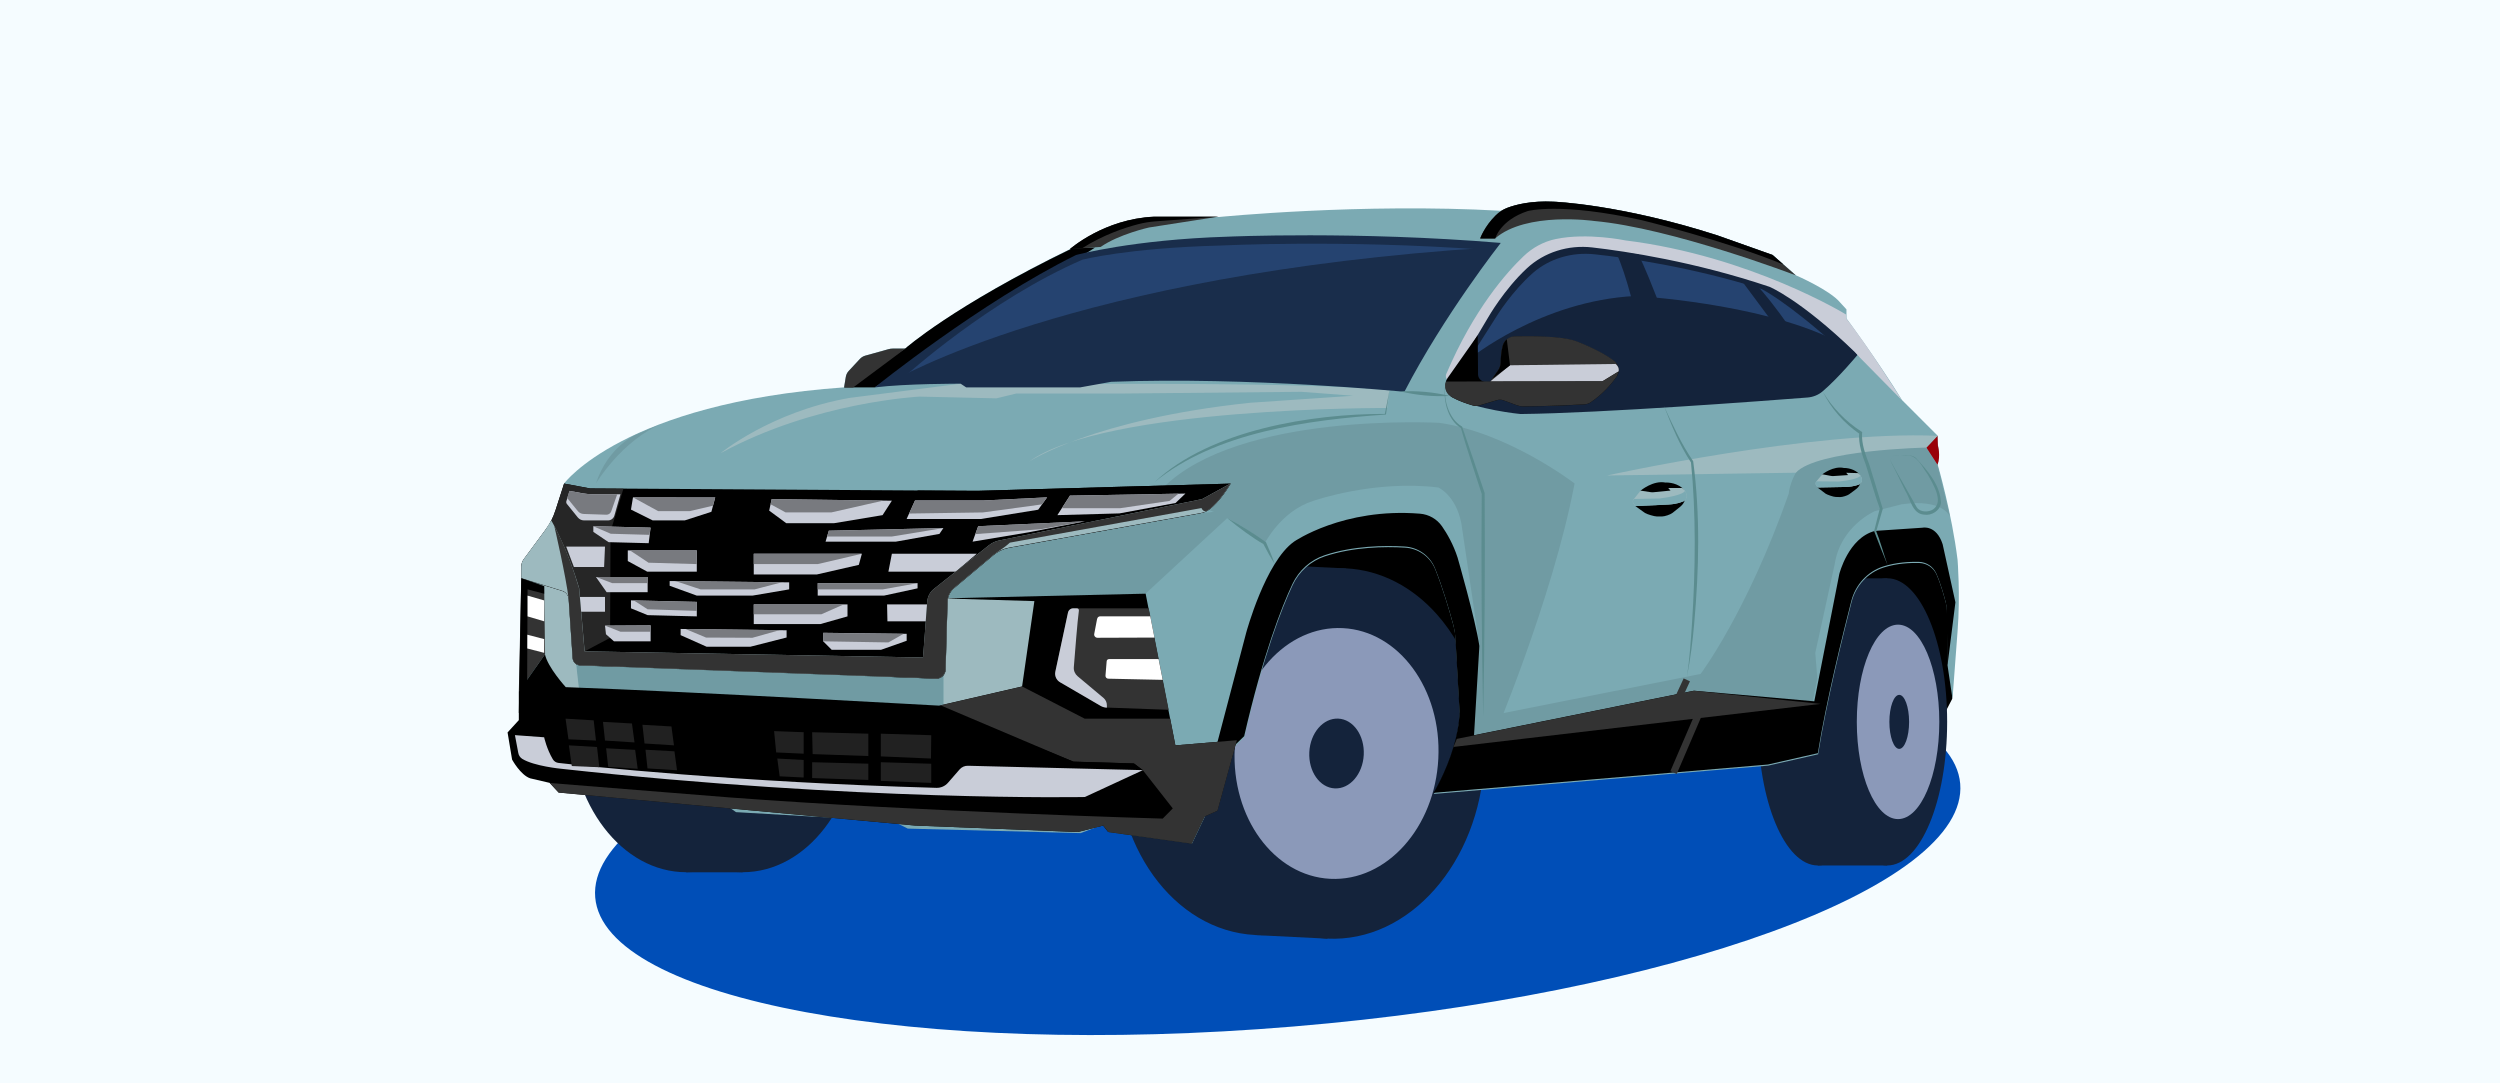 <?xml version="1.0" encoding="UTF-8"?> <svg xmlns="http://www.w3.org/2000/svg" width="360" height="156" viewBox="0 0 360 156" fill="none"><rect x="0" y="0" width="360" height="156" fill="#808080" stroke="none"/><g clip-path="url(#clip0_1_2202)"><path d="M360 0H0V156H360V0Z" fill="#F5FCFF"></path><path d="M186.22 147.82C240.5 143.3 283.51 127.65 282.27 112.86C281.04 98.07 236.04 89.74 181.76 94.26C127.48 98.78 84.47 114.43 85.71 129.22C86.94 144.01 131.94 152.34 186.22 147.82Z" fill="#004EB7"></path><path d="M170.7 91.43C171.96 92.6 203.42 114.17 203.42 114.17L228.35 96.4L258.59 87.21L273.85 97.44L275.78 110.92L281.12 100.63L281.61 86.74L279.94 80.79C279.94 80.79 273.41 77.43 272.28 76.91C271.15 76.39 241.99 81.23 241.99 81.23L210.8 71.9C210.8 71.9 179.1 75.75 178.78 75.76C178.46 75.77 170.7 91.43 170.7 91.43Z" fill="black"></path><path d="M270.41 103.95C270.41 115.37 266.55 124.63 261.78 124.63C257.01 124.63 253.15 115.37 253.15 103.95C253.15 92.53 257.01 83.27 261.78 83.27C266.55 83.27 270.41 92.53 270.41 103.95Z" fill="#14233B"></path><path d="M271.75 83.28H261.77V124.63H271.75V83.28Z" fill="#14233B"></path><path d="M280.39 103.95C280.39 115.37 276.53 124.63 271.76 124.63C266.99 124.63 263.13 115.37 263.13 103.95C263.13 92.53 266.99 83.27 271.76 83.27C276.53 83.27 280.39 92.53 280.39 103.95Z" fill="#14233B"></path><path d="M279.26 103.95C279.26 111.68 276.6 117.95 273.32 117.95C270.04 117.95 267.38 111.68 267.38 103.95C267.38 96.22 270.04 89.95 273.32 89.95C276.6 89.95 279.26 96.22 279.26 103.95Z" fill="#8B99B9"></path><path d="M274.91 103.95C274.91 106.1 274.27 107.84 273.49 107.84C272.71 107.84 272.07 106.1 272.07 103.95C272.07 101.8 272.71 100.06 273.49 100.06C274.27 100.06 274.91 101.8 274.91 103.95Z" fill="#14233B"></path><path d="M203.37 109.04C202.64 123.76 192.51 135.22 180.75 134.64C168.99 134.05 160.05 121.65 160.79 106.92C161.53 92.19 171.65 80.74 183.41 81.32C195.17 81.91 204.11 94.31 203.37 109.04Z" fill="#14233B"></path><path d="M183.421 81.338L180.767 134.652L191.144 135.169L193.798 81.855L183.421 81.338Z" fill="#14233B"></path><path d="M213.75 109.56C213.02 124.28 202.89 135.74 191.13 135.16C179.37 134.57 170.43 122.17 171.17 107.44C171.9 92.72 182.03 81.26 193.79 81.84C198.89 82.09 203.46 84.57 206.94 88.5C211.48 93.63 214.17 101.22 213.75 109.55" fill="#14233B"></path><path d="M207.12 109.23C206.62 119.2 199.66 126.95 191.56 126.55C183.46 126.15 177.3 117.74 177.8 107.77C178.3 97.8 185.26 90.05 193.36 90.45C201.46 90.85 207.62 99.26 207.12 109.23Z" fill="#8B99B9"></path><path d="M196.38 108.7C196.24 111.47 194.38 113.63 192.21 113.53C190.04 113.43 188.4 111.09 188.54 108.31C188.68 105.54 190.54 103.38 192.71 103.48C194.88 103.58 196.52 105.92 196.38 108.7Z" fill="#14233B"></path><path d="M115.52 103.81C115.52 115.85 108.04 125.6 98.81 125.6C89.58 125.6 82.1 115.84 82.1 103.81C82.1 91.78 89.58 82.02 98.81 82.02C108.04 82.02 115.52 91.78 115.52 103.81Z" fill="#14233B"></path><path d="M106.95 82.02H98.81V125.61H106.95V82.02Z" fill="#14233B"></path><path d="M123.66 103.81C123.66 115.85 116.18 125.6 106.95 125.6C97.72 125.6 90.24 115.84 90.24 103.81C90.24 91.78 97.72 82.02 106.95 82.02C116.18 82.02 123.66 91.78 123.66 103.81Z" fill="#14233B"></path><path d="M74.09 105.1L75.06 104.37L75.6 81.03L80.15 74.02L81.23 69.62C81.23 69.62 89.79 58.04 121.54 55.78L121.79 54.27C121.84 53.95 121.99 53.65 122.21 53.41L123.82 51.68C124.04 51.45 124.31 51.28 124.62 51.2L127.92 50.28C128.13 50.22 128.35 50.19 128.57 50.19H130.36C130.36 50.19 137.55 43.89 154.61 35.61C154.61 35.61 159.02 31.58 166.2 31.25H175.51C175.51 31.25 196.03 29.21 216.14 30.35C216.14 30.35 218.7 28.8 223.76 29.04C223.76 29.04 233.31 29.39 247.27 33.87L255.27 36.71L258.62 39.65C258.62 39.65 263.52 41.77 264.99 43.57L265.89 44.55V45.86C265.89 45.86 270.54 52.15 273.89 57.61L279.03 62.75V63.89C279.03 63.89 279.44 65.6 279.03 66.91C279.03 66.91 281.07 73.93 281.89 80.62C281.89 80.62 282.3 85.68 281.89 90.91L281.16 100.62L280.43 95.72C280.43 95.72 280.43 90.83 280.36 87.94C280.36 87.57 280.3 87.2 280.21 86.84C279.98 85.95 279.49 84.15 278.86 82.73C278.42 81.74 277.45 81.1 276.37 81.07C275.07 81.04 273.14 81.12 271.26 81.72C268.96 82.45 267.23 84.35 266.63 86.69C265.45 91.28 262.97 101.3 261.81 108.62L254.63 110.25L206.47 114.33C206.47 114.33 209.98 108.62 210.22 102.74L209.63 92.24C209.58 91.43 209.46 90.64 209.24 89.86C208.75 88.06 207.74 84.61 206.67 81.97C205.94 80.17 204.24 78.97 202.31 78.86C199.44 78.69 194.91 78.74 190.79 80.11C188.74 80.79 187.07 82.3 186.15 84.25C184.58 87.59 181.94 94.32 179.2 106.17L177.94 107.39L177.24 107.51C177.24 107.51 175.14 114.46 173.51 117.56L171.65 121.47L159.84 119.82L159.05 118.66L155.62 119.97L130.72 119.32L128.6 118.26L105.99 116.95L104.36 115.81L91.54 115.08L90.32 114.18L79.66 112.31L76.37 111.49C76.37 111.49 74.13 110.46 74.19 106.28C74.19 105.73 73.76 105.5 74.14 105.09L74.09 105.1Z" fill="#7BAAB3"></path><path d="M132.13 86.21L164.65 85.77L178.16 73.28L140.48 77.89L132.13 86.21Z" fill="#709BA3"></path><path d="M214.81 106.91C214.81 106.91 223.58 86.3 226.74 69.62C226.74 69.62 217.25 62.31 207.28 60.89C207.28 60.89 178.39 59.26 167.44 70.28L174.05 73.42C174.05 73.42 178.48 74.99 182.12 78.23C182.12 78.23 184.49 73.57 189.08 72.14C189.08 72.14 197.78 69.06 207.12 70.2C207.12 70.2 209.62 71.28 210.43 75.34L213.05 93.03L210.43 105.44L213.15 109.75L214.81 106.9V106.91Z" fill="#709BA3"></path><path d="M212.42 103.49L244.88 97.05C244.88 97.05 251.55 88.24 257.58 71.08C257.58 71.08 257.73 68.43 260.26 65.92L272.54 63.6H276.77L278.98 66.92L280.79 74.37C280.79 74.37 279.8 71.77 273.84 72.62L269.99 73.6C269.99 73.6 265.05 75.71 264.2 81.23L261.4 94.02L261.7 97.72L260.53 103.51L210.4 111.24L212.4 103.48L212.42 103.49Z" fill="#709BA3"></path><path d="M154.46 35.65H157.69L125.96 55.79H121.55L128.03 51.65L130.35 50.19C130.35 50.19 137.18 44.12 154.24 35.84C154.24 35.84 154.31 35.77 154.46 35.65Z" fill="black"></path><path d="M236.25 70.65C236.25 70.65 238.05 69.13 239.83 69.49C239.83 69.49 241.17 69.38 242.27 70.28C242.27 70.28 243.5 71.85 241.78 73.11L240.82 73.87C240.53 74.1 239.72 74.37 239.35 74.37H238.57C238.23 74.37 237.16 74.05 236.88 73.87L235.51 72.89L236.25 70.66V70.65Z" fill="black"></path><path d="M121.55 55.79L121.8 54.28C121.85 53.96 122 53.66 122.22 53.42L123.83 51.69C124.05 51.46 124.32 51.29 124.63 51.21L127.93 50.29C128.14 50.23 128.36 50.2 128.58 50.2H130.37L122.85 55.8H121.56L121.55 55.79Z" fill="#333333"></path><path d="M154.07 35.86C154.07 35.86 158.97 31.53 166.15 31.2H175.46L165.45 32.76C165.45 32.76 161.11 33.73 158.49 35.56L154.08 35.86H154.07Z" fill="#333333"></path><path d="M155.82 35.75L154.07 35.87C154.07 35.87 158.97 31.54 166.15 31.21H175.46L166.43 31.87C165.58 31.93 164.74 32.07 163.91 32.28C162.1 32.75 158.91 33.78 155.82 35.75Z" fill="black"></path><path d="M215.39 31C215.87 30.52 216.44 30.15 217.08 29.91C218.25 29.47 220.47 28.88 223.73 29.04C223.73 29.04 233.28 29.39 247.24 33.87L255.24 36.71L258.59 39.65C258.59 39.65 240.7 32.81 229.54 31.82C229.54 31.82 219.81 30.43 215.3 34.33H213.14C213.14 34.33 213.73 32.62 215.39 30.99V31Z" fill="#333333"></path><path d="M256.77 38.06L255.25 36.72L247.25 33.88C233.29 29.4 223.74 29.05 223.74 29.05C220.47 28.89 218.25 29.48 217.09 29.92C216.46 30.16 215.88 30.53 215.4 31.01C213.75 32.64 213.15 34.35 213.15 34.35H215.31C215.31 34.35 216 31.71 220 30.39C220 30.39 224.64 29.09 236.43 31.71C236.43 31.71 248.41 34.64 256.76 38.07L256.77 38.06Z" fill="black"></path><path d="M280.45 95.96L280.39 95.56C280.39 95.56 280.39 90.67 280.32 87.78C280.32 87.41 280.26 87.04 280.17 86.68C279.94 85.79 279.45 83.99 278.82 82.57C278.38 81.58 277.41 80.94 276.33 80.91C275.03 80.88 273.1 80.96 271.22 81.56C268.92 82.29 267.19 84.19 266.59 86.53C265.41 91.12 262.93 101.14 261.77 108.46L254.59 110.09L206.43 114.17C206.43 114.17 208.19 111.31 209.3 107.55C209.76 106 210.11 104.29 210.18 102.58L209.59 92.08C209.54 91.27 209.42 90.48 209.2 89.7C208.71 87.9 207.7 84.45 206.63 81.81C205.9 80.01 204.2 78.81 202.27 78.7C199.4 78.53 194.87 78.58 190.75 79.95C188.7 80.63 187.03 82.14 186.11 84.09C184.54 87.43 181.9 94.16 179.16 106.01L177.9 107.23L177.2 107.35L175.08 107.75L179.45 91.12C179.45 91.12 182.21 80.91 186.35 77.99C186.35 77.99 193.43 73.08 204.47 73.97C205.75 74.07 206.92 74.74 207.65 75.79C208.38 76.84 209.28 78.39 209.89 80.29C209.89 80.29 212.42 89.03 213.03 93.02L212.26 105.87L243.93 99.46L261.26 100.99L264.86 82.66C264.86 82.66 266.16 77.44 270 76.45L276.83 75.99C276.83 75.99 278.82 75.53 279.74 78.37L281.58 86.73L280.42 95.95L280.45 95.96Z" fill="black"></path><path d="M135.85 105.28V86.11L151.4 86.45L149 101.9L135.85 105.28Z" fill="#9DBABF"></path><path d="M83 88.76C82.52 89.3 83.4 102.22 83.4 102.22L135.84 103.95V94.75L82.99 88.76H83Z" fill="#709BA3"></path><path d="M78.36 83.09C78.4 82.97 81.67 84.43 81.67 84.43L83.63 101.42L78.5 100.38L76.54 94.02L78.36 83.09Z" fill="#9DBABF"></path><path d="M75.06 83.26L78.36 84.42L78.49 94.2L74.71 99.6L75.06 83.26Z" fill="#333333"></path><path d="M89.56 70.69C89.26 72.34 88.68 74.89 88.33 76.05C88.48 80.85 88.45 85.63 87.91 90.41C87.37 85.61 87.34 80.79 87.5 75.97C88.13 74.19 88.79 72.42 89.56 70.69Z" fill="black"></path><path d="M94.94 70.69C94.74 73.44 94.33 76.88 93.93 79.25C94.23 84.07 93.75 88.85 94.2 93.57C92.79 88.95 93.15 84.04 92.98 79.27C93.5 76.39 94.16 73.53 94.94 70.69Z" fill="black"></path><path d="M100.34 90.51C99.9 86.75 99.82 82.95 99.85 79.17C100.77 76.43 101.77 73.71 102.99 71.07C102.48 73.66 101.51 77.33 100.83 79.26C100.86 83.02 100.78 86.78 100.34 90.52V90.51Z" fill="black"></path><path d="M132.13 71.07C131.24 73.85 129.86 77.64 128.91 79.79C128.71 82.13 128.46 84.88 128.17 87.01C128.17 89.54 128.1 92.06 127.92 94.59C127.61 92.07 127.42 89.54 127.29 87.02C127.45 84.55 127.7 82.08 127.96 79.62C129.25 76.73 130.61 73.86 132.12 71.07H132.13Z" fill="black"></path><path d="M141.21 74.74C141.3 76.62 140.73 78.31 139.52 79.75C139.43 77.87 140 76.18 141.21 74.74Z" fill="black"></path><path d="M120.54 71.07C120.2 74.26 119.58 77.96 119.01 80.82C118.85 84.55 118.74 88.78 118.7 92.27C118.95 92.99 119.22 93.71 119.44 94.44C119.05 93.78 118.7 93.1 118.34 92.42C117.75 88.55 117.82 84.61 118.04 80.71C118.75 77.47 119.54 74.24 120.54 71.06V71.07Z" fill="black"></path><path d="M111.12 71.07C110.59 73.82 109.69 77.58 109.02 79.75C109.06 83.13 109.03 86.5 108.84 89.88L108.82 89.78C109 90.41 109.18 91.04 109.34 91.67C109.51 92.3 109.68 92.93 109.82 93.57C109.53 92.98 109.27 92.38 109.01 91.78C108.75 91.15 108.42 90.53 108.22 89.88C108.03 86.51 108 83.13 108.04 79.75C108.89 76.82 109.95 73.93 111.1 71.07H111.12Z" fill="black"></path><path d="M79.97 73.54L81.23 69.63L84.97 70.33L140.75 70.68L177.21 69.64C177.21 69.64 175.72 72.24 174.05 73.43C173.72 73.67 173.33 73.82 172.93 73.89L145.34 78.87C144.49 79.02 143.7 79.39 143.04 79.95L137.41 84.67C136.82 85.16 136.47 85.89 136.45 86.65L136.17 96.42C136.15 97.17 135.52 97.75 134.78 97.73L83.55 95.82C82.97 95.8 82.5 95.34 82.46 94.76L81.89 86.27C81.85 85.72 81.48 85.25 80.96 85.09L75.06 83.27V81.63C75.06 81.23 75.19 80.84 75.43 80.51L78.57 76.26C79.18 75.44 79.65 74.52 79.96 73.54H79.97Z" fill="black"></path><path d="M88.64 96.02L83.56 95.83C82.98 95.81 82.51 95.35 82.47 94.77L81.9 86.28C81.86 85.73 81.49 85.26 80.97 85.1L75.07 83.28V81.64C75.07 81.24 75.2 80.85 75.44 80.52L78.58 76.27C79.19 75.45 79.66 74.53 79.97 73.55L81.23 69.64L84.97 70.34L89.77 70.37L87.92 76.54L87.85 91.85L83.63 94.09L88.64 96.02Z" fill="#262626"></path><path d="M127.93 97.47L134.78 97.73C135.53 97.76 136.15 97.17 136.17 96.42L136.45 86.65C136.47 85.88 136.82 85.16 137.41 84.67L143.04 79.95C143.7 79.4 144.49 79.03 145.34 78.87L172.93 73.89C173.33 73.82 173.72 73.66 174.05 73.43C175.72 72.24 177.21 69.64 177.21 69.64L140.75 70.68L132.14 70.63L128.44 79.76L127.74 87.04L127.93 97.48" fill="black"></path><path d="M82.01 70.69L83.86 71.03C84.37 71.12 84.88 71.17 85.4 71.17H89.35L88.47 74.25C88.35 74.66 87.98 74.94 87.55 74.94H84.1C83.75 74.94 83.43 74.78 83.21 74.52L81.64 72.58C81.54 72.46 81.51 72.3 81.56 72.16L82.02 70.69H82.01Z" fill="#C9CDD8"></path><path d="M81.67 71.72L81.99 70.69L83.84 71.03C84.35 71.12 84.86 71.17 85.38 71.17H88.88L88.02 73.63C87.91 73.93 87.63 74.13 87.31 74.12L84.04 74.01C83.72 74 83.41 73.85 83.21 73.6L81.68 71.72H81.67Z" fill="#787A7F"></path><path d="M91.15 71.62L102.99 71.64L102.44 73.7L98.6 74.94H93.99L90.86 73.38L91.15 71.62Z" fill="#C9CDD8"></path><path d="M91.15 71.62L102.99 71.64L102.67 72.82L99.33 73.6H94.77L91.15 71.62Z" fill="#787A7F"></path><path d="M111.12 71.87L110.76 73.53L113.22 75.34H120.1L127.09 74.18L128.43 72.1L111.12 71.87Z" fill="#C9CDD8"></path><path d="M110.96 72.61L111.12 71.87L127.23 72.08L119.7 73.79H113.13L110.96 72.61Z" fill="#787A7F"></path><path d="M131.76 72.07L130.55 74.74H141.21L149.5 73.4L150.78 71.62L141.56 72.07H131.76Z" fill="#C9CDD8"></path><path d="M130.91 73.95L131.76 72.07H141.56L150.78 71.62L150.05 72.63L141.55 73.79L130.91 73.95Z" fill="#787A7F"></path><path d="M154.07 71.37L170.7 71.07L169.28 72.43L161.2 73.93L152.26 74.18L154.07 71.37Z" fill="#C9CDD8"></path><path d="M152.91 73.18L154.07 71.37L169.7 71.09L168.42 72.13L161.31 73.18H152.91Z" fill="#787A7F"></path><path d="M85.44 75.77L93.69 75.98L93.41 78.22L87.63 78.07L85.44 76.59V75.77Z" fill="#C9CDD8"></path><path d="M93.54 77.02L93.66 75.98L85.41 75.77L87.94 76.86L93.54 77.02Z" fill="#787A7F"></path><path d="M119.35 76.42L118.88 78H128.99L135.28 76.88L135.85 76.04L119.35 76.42Z" fill="#C9CDD8"></path><path d="M119.1 77.26L119.35 76.42L135.85 76.04L128.43 77.26H119.1Z" fill="#787A7F"></path><path d="M156.22 75.07L140.86 75.77L140.05 78L148.14 76.65L156.22 75.07Z" fill="#C9CDD8"></path><path d="M140.44 76.91L140.86 75.77L156.22 75.07L149.76 76.22L140.44 76.91Z" fill="#787A7F"></path><path d="M81.53 78.71H87.12L86.99 81.65H82.64L81.53 78.71Z" fill="#C9CDD8"></path><path d="M90.4 79.26H100.34V82.32H93.2L90.4 80.79V79.26Z" fill="#C9CDD8"></path><path d="M100.34 81.23V79.26H90.72L93.39 81.03L100.34 81.23Z" fill="#787A7F"></path><path d="M108.54 79.74H124.11L123.67 81.34L117.64 82.72H108.54V79.74Z" fill="#C9CDD8"></path><path d="M108.54 81.23V79.74H124.11L117.75 81.23H108.54Z" fill="#787A7F"></path><path d="M128.43 79.74H140.66L137.64 82.32H127.93L128.43 79.74Z" fill="#C9CDD8"></path><path d="M85.82 83.09H93.26V85.28H87.36L85.82 83.09Z" fill="#C9CDD8"></path><path d="M93.29 83.97V83.09H85.84L88.15 83.97H93.29Z" fill="#787A7F"></path><path d="M96.43 83.67L113.64 83.86V84.87L108.35 85.77H100.34L96.43 84.35V83.67Z" fill="#C9CDD8"></path><path d="M112.58 83.85L97.28 83.68L100.88 84.87H108.67L112.58 83.85Z" fill="#787A7F"></path><path d="M117.75 83.97H132.13V84.72L127.29 85.77H117.75V83.97Z" fill="#C9CDD8"></path><path d="M117.75 84.87V83.97H132.13L127.14 84.87H117.75Z" fill="#787A7F"></path><path d="M83.41 85.96H87.12V88.09H83.58L83.41 85.96Z" fill="#C9CDD8"></path><path d="M90.86 86.45L100.34 86.67V88.76L93.26 88.58L90.86 87.6V86.45Z" fill="#C9CDD8"></path><path d="M91.27 86.46L100.34 86.67V87.97L93.26 87.74L91.27 86.46Z" fill="#787A7F"></path><path d="M108.54 87.03H122.04V88.76L118.12 89.87H108.54V87.03Z" fill="#C9CDD8"></path><path d="M108.54 88.45V87.03H121.5L118.29 88.45H108.54Z" fill="#787A7F"></path><path d="M127.74 87.03H133.61V89.47H127.79L127.74 87.03Z" fill="#C9CDD8"></path><path d="M118.53 91.12C118.64 91.12 130.56 91.27 130.56 91.27V92.27L126.87 93.57H119.76L118.54 92.35V91.13L118.53 91.12Z" fill="#C9CDD8"></path><path d="M98.01 90.57C98.16 90.57 113.27 90.76 113.27 90.76V91.8L108.05 93.13H101.75L98.01 91.46V90.57Z" fill="#C9CDD8"></path><path d="M98.71 90.58C98.86 90.58 112.27 90.74 112.27 90.74L108.35 91.84L101.67 91.81L98.7 90.57L98.71 90.58Z" fill="#787A7F"></path><path d="M87.12 90.09L93.69 90.05V92.35H88.41L87.26 91.33L87.12 90.09Z" fill="#C9CDD8"></path><path d="M87.12 90.09L93.69 90.05V90.97H89.35L87.12 90.09Z" fill="#787A7F"></path><path d="M78.49 94.2L74.71 99.6V103.7L73.09 105.47L73.74 109.38C73.74 109.38 74.95 111.61 76.35 112.08L79.14 112.73L80.44 114.13L131.77 118.88L155.21 119.81L158.84 118.88L159.58 119.81L171.59 121.49L173.45 117.58L175.31 116.74L178.1 106.59L169.25 107.33L164.97 85.49C164.97 85.49 135.48 86.16 136.07 86.18C136.66 86.2 148.95 86.56 148.95 86.56L147.18 98.85L135.22 101.61C136.96 101.72 99.82 99.6 81.47 98.95C81.47 98.95 78.85 96.08 78.47 94.2H78.49Z" fill="black"></path><path d="M79.15 112.73L80.45 114.13L131.78 118.88L155.22 119.81L158.85 118.88L159.59 119.81L171.6 121.49L173.46 117.58L175.32 116.74L178.11 106.59L169.26 107.33L168.51 103.49H156.2L147.2 98.86L135.44 101.57L154.57 109.68L163.28 109.94L164.57 110.91L168.88 116.41L167.43 117.88C167.43 117.88 132.27 116.88 104.93 114.82L79.14 112.75L79.15 112.73Z" fill="#333333"></path><path d="M82.29 100.39C82.29 100.39 79.71 102.91 78.36 106.19C78.36 106.19 78.81 108.25 79.91 109.8C79.91 109.8 103.31 112.58 134.85 113.45C135.48 113.47 136.09 113.2 136.51 112.72L138.17 110.81C138.48 110.45 138.93 110.25 139.4 110.27L164.58 110.9L163.29 109.93L154.58 109.67L135.6 102.07C135.6 102.07 94.54 100.19 82.29 100.38V100.39Z" fill="black"></path><path d="M78.36 106.19C78.36 106.19 78.73 107.87 79.61 109.34C79.78 109.63 80.08 109.82 80.42 109.86C84 110.27 106.03 112.65 134.85 113.45C135.48 113.47 136.09 113.2 136.51 112.72L138.17 110.81C138.48 110.45 138.93 110.25 139.4 110.27L164.58 110.9L156.22 114.77C156.22 114.77 123.6 115.41 80.78 110.7C80.78 110.7 76.92 110.33 75.21 109.28C74.9 109.09 74.69 108.77 74.63 108.41L74.15 105.86L78.37 106.17L78.36 106.19Z" fill="#C9CDD8"></path><path d="M177.21 69.62C177.21 69.62 175.72 72.22 174.05 73.41C173.72 73.65 173.33 73.8 172.93 73.87L145.34 78.85C144.49 79 143.7 79.37 143.04 79.93L137.41 84.65C136.82 85.14 136.47 85.87 136.45 86.63L136.17 96.4C136.15 97.15 135.52 97.73 134.78 97.71L83.55 95.8C82.97 95.78 82.5 95.32 82.46 94.74L81.89 86.25C81.85 85.7 81.48 85.23 80.96 85.07L75.06 83.25V81.61C75.06 81.21 75.19 80.82 75.43 80.49L78.57 76.24L79.38 74.93C79.38 74.93 81.67 78.85 83.4 84.71L84.19 93.79L132.92 94.68L133.53 86.61C133.58 85.9 133.93 85.24 134.49 84.8L142.4 78.52C142.83 78.18 143.34 77.94 143.88 77.83L173.1 71.87L177.21 69.62Z" fill="#9DBABF"></path><path d="M156.41 75.27L143.87 77.83C143.33 77.94 142.82 78.18 142.39 78.52L134.48 84.8C133.92 85.24 133.57 85.9 133.52 86.61L132.91 94.68L84.18 93.79L83.39 84.71C81.66 78.86 79.82 75.76 79.82 75.76C79.82 75.76 81.56 83.24 81.88 86.25L82.45 94.74C82.49 95.32 82.96 95.78 83.54 95.8L134.77 97.71C135.52 97.74 136.14 97.15 136.16 96.4L136.44 86.63C136.46 85.86 136.81 85.14 137.4 84.65L143.03 79.93C143.69 79.38 144.48 79.01 145.42 78.14L173.01 73.16C173.32 73.8 173.71 73.65 174.04 73.41C175.71 72.22 177.2 69.62 177.2 69.62L173.09 71.87L156.42 75.27" fill="#333333"></path><path d="M118.53 91.55V91.13C118.64 91.13 130.12 91.27 130.12 91.27L127.93 92.51L118.53 92.35V91.55Z" fill="#787A7F"></path><path d="M154.54 87.6H165.42L168.29 102.21L159.39 101.89C159.06 101.88 158.75 101.79 158.47 101.62L152.65 98.23C152.12 97.92 151.85 97.3 151.98 96.7L153.8 88.2C153.88 87.84 154.19 87.59 154.56 87.59L154.54 87.6Z" fill="#333333"></path><path d="M159.38 101.9C159.05 101.89 158.74 101.8 158.46 101.63L152.64 98.24C152.11 97.93 151.84 97.31 151.97 96.71L153.79 88.21C153.87 87.85 154.18 87.6 154.55 87.6H155.08C155.25 87.6 155.39 87.75 155.36 87.93C155.17 89.24 154.78 94.15 154.63 96.08C154.59 96.58 154.8 97.06 155.18 97.38L158.91 100.51C159.22 100.77 159.39 101.15 159.39 101.55V101.91L159.38 101.9Z" fill="#C9CDD8"></path><path d="M157.98 89.13L157.57 91.28C157.51 91.57 157.74 91.84 158.04 91.84L166.24 91.81L165.64 88.75H158.43C158.21 88.75 158.03 88.9 157.99 89.12L157.98 89.13Z" fill="white"></path><path d="M159.69 94.91H166.84L167.43 97.9L159.59 97.73C159.35 97.73 159.17 97.52 159.19 97.28L159.36 95.22C159.37 95.04 159.52 94.91 159.7 94.91H159.69Z" fill="white"></path><path d="M75.06 83.26L78.36 84.42V85.5L75.97 84.87L75.91 97.9H77.2L75.63 99.92L75.7 103.2L74.71 102.65L75.06 83.26Z" fill="black"></path><path d="M75.97 85.77L78.36 86.46V89.47L75.97 88.76V85.77Z" fill="white"></path><path d="M75.94 91.4L78.36 92.03V94.01L75.93 93.38L75.94 91.4Z" fill="white"></path><path d="M81.44 103.49L81.86 106.46L85.82 106.64L85.49 103.73L81.44 103.49Z" fill="#212121"></path><path d="M81.92 107.33L82.34 110.31L86.3 110.48L85.97 107.57L81.92 107.33Z" fill="#212121"></path><path d="M86.83 103.95L91 104.18L91.37 106.91L87.12 106.64L86.83 103.95Z" fill="#212121"></path><path d="M92.51 104.37L96.69 104.61L97.05 107.33L92.81 107.06L92.51 104.37Z" fill="#212121"></path><path d="M92.95 107.96L97.12 108.19L97.49 110.92L93.24 110.65L92.95 107.96Z" fill="#212121"></path><path d="M87.28 107.75L91.46 107.98L91.83 110.71L87.58 110.43L87.28 107.75Z" fill="#212121"></path><path d="M126.84 105.65L134.1 105.87L134.06 109.23L126.84 108.92V105.65Z" fill="#212121"></path><path d="M126.84 109.76L134.1 109.98V112.74L126.84 112.45V109.76Z" fill="#212121"></path><path d="M116.95 105.44L125.04 105.65V108.87L117.02 108.59L116.95 105.44Z" fill="#212121"></path><path d="M116.95 109.76L125.04 109.97V112.31L116.95 112.04V109.76Z" fill="#212121"></path><path d="M111.47 105.28L115.73 105.44V108.53L111.77 108.35L111.47 105.28Z" fill="#212121"></path><path d="M111.93 109.23L115.73 109.44V111.96L112.27 111.79L111.93 109.23Z" fill="#212121"></path><path d="M209.3 107.56L262.16 101.36L243.95 99.47L209.78 106.4L209.3 107.56Z" fill="#333333"></path><path d="M91.59 62.58C91.59 62.58 87.54 64.3 85.81 69.63C85.81 69.63 89.49 63.4 95.53 60.9L91.59 62.59V62.58Z" fill="#709BA3"></path><path d="M103.76 65.26C103.76 65.26 111 59.29 122.33 57.3L138.34 55.25L153.52 55.32C153.52 55.32 189 54.96 200.08 56.23L199.76 58.75C199.76 58.75 159.08 58.57 148.14 66.5C148.14 66.5 157.32 60.39 180 58L194.85 56.99C194.85 56.99 187.55 56.42 187.36 56.42C187.17 56.42 161.31 56.67 161.31 56.67H146.32L143.49 57.36L132.41 57.11C132.41 57.11 117.3 57.86 103.77 65.26H103.76Z" fill="#9DBABF"></path><path d="M209.25 57.18C208.25 56.64 207.91 55.37 208.49 54.39L213.94 45.22C213.94 45.22 216.23 41.22 219.49 38.19C222.01 35.84 225.48 34.78 228.9 35.17C233.78 35.73 243.64 37.21 254.44 40.84C254.44 40.84 258.89 42.67 266.72 50.23L267.5 51.08C267.5 51.08 264.78 54.38 262.45 56.36C261.85 56.87 261.1 57.17 260.31 57.24C254.83 57.67 230.67 59.5 218.95 59.62C218.95 59.62 212.67 59.02 209.24 57.18H209.25Z" fill="#14233B"></path><path d="M208.86 54.85L214.31 45.68C214.31 45.68 216.6 41.68 219.86 38.65C222.38 36.3 225.85 35.24 229.27 35.63C234.15 36.19 244.01 37.67 254.81 41.3C254.81 41.3 259.26 43.13 267.09 50.69L267.87 51.54L273.85 57.61C273.85 57.61 268.8 49.51 265.85 45.86V45.3C265.85 45.3 252.08 36.85 234.06 34.62C234.06 34.62 228.6 33.47 224.04 34.42C222.28 34.78 220.67 35.67 219.38 36.91C216.96 39.22 212.24 44.52 208.27 53.83C208.09 54.25 208.29 54.74 208.71 54.92L208.81 54.96" fill="#C9CDD8"></path><path d="M211.13 56.02C210.19 55.55 209.87 54.42 210.42 53.56L215.55 45.48C215.55 45.48 217.71 41.96 220.77 39.28C223.15 37.21 226.4 36.27 229.63 36.62C234.22 37.11 243.51 38.42 253.67 41.62C253.67 41.62 257.29 43.38 264.66 50.04L265.82 51.08C265.82 51.08 263.4 53.56 261.21 55.3C260.64 55.75 259.94 56.02 259.2 56.07C254.04 56.45 231.3 58.06 220.27 58.17C220.27 58.17 214.36 57.64 211.14 56.02H211.13Z" fill="#254370"></path><path d="M235.29 71.85L236.24 70.65L237.69 70.87C237.83 70.89 237.98 70.9 238.12 70.88L240.55 70.64L240.22 70.27H242.26C242.26 70.27 243.49 71.31 242.52 72.13C242.52 72.13 241.67 72.58 240.25 72.65L235.49 72.87L235.21 72.47C235.07 72.27 235.1 72 235.28 71.84L235.29 71.85Z" fill="#9DBABF"></path><path d="M235.29 71.85C235.11 72.01 235.08 72.28 235.22 72.48L235.5 72.88L240.26 72.66C241.67 72.59 242.53 72.14 242.53 72.14C243.12 71.64 242.89 71.06 242.63 70.68C242.63 70.68 242.58 71.31 239.02 71.78L235.3 71.85H235.29Z" fill="#7BAAB3"></path><path d="M262.42 68.3C262.42 68.3 264 67.04 265.53 67.39C265.53 67.39 266.69 67.33 267.61 68.13C267.61 68.13 268.63 69.51 267.12 70.55L266.27 71.18C266.01 71.37 265.31 71.58 265 71.58L264.33 71.56C264.04 71.56 263.13 71.25 262.89 71.09L261.73 70.21L262.42 68.31V68.3Z" fill="black"></path><path d="M261.57 69.31L262.42 68.3L263.66 68.53C263.78 68.55 263.91 68.56 264.03 68.55L266.13 68.41L265.85 68.08L267.61 68.13C267.61 68.13 268.64 69.05 267.79 69.73C267.79 69.73 267.04 70.09 265.83 70.12L261.74 70.2L261.51 69.85C261.4 69.68 261.43 69.45 261.58 69.31H261.57Z" fill="#9DBABF"></path><path d="M261.57 69.31C261.41 69.45 261.38 69.68 261.5 69.85L261.73 70.2L265.82 70.12C267.04 70.09 267.78 69.73 267.78 69.73C268.3 69.32 268.12 68.81 267.9 68.48C267.9 68.48 267.84 69.02 264.78 69.34L261.58 69.31H261.57Z" fill="#7BAAB3"></path><path d="M279 62.76L279.06 64.21C279.06 64.21 279.48 65.6 279 66.92L277.4 64.45L279 62.76Z" fill="#990008"></path><path d="M231.37 68.48C231.37 68.48 260.88 61.96 279 62.76L277.4 64.45C277.4 64.45 261.62 64.76 258.6 68.07L231.38 68.47L231.37 68.48Z" fill="#9DBABF"></path><path d="M125.96 55.79C125.96 55.79 141.17 43.51 154.95 36.72C154.95 36.72 163.09 34.5 176.81 34.08C176.81 34.08 195.34 33.25 216.11 34.98C216.11 34.98 207.97 45.32 202.23 56.42C202.23 56.42 179.83 54.22 160.01 54.98L155.51 55.79H139.14L138.33 55.25C138.33 55.25 130.43 55.23 125.95 55.79H125.96Z" fill="#192D4B"></path><path d="M130.35 54.15C130.35 54.15 142.39 43.23 155.86 37.4C155.86 37.4 162.24 35.72 175.66 35.36C175.66 35.36 193.27 34.47 213.57 35.95C213.57 35.95 206.65 45.38 201.03 54.92C201.03 54.92 179.21 52.97 159.84 53.63L155.63 54.55H140.71L139.36 53.74C139.36 53.74 134.73 53.66 130.35 54.15Z" fill="#254370"></path><path d="M128.43 54.93C128.43 54.93 154.23 39.49 214.6 35.64L201.77 55.78L194.56 54.93L176.03 54.49H160.1L155.65 55.29L139.62 55.25L138.03 54.5L128.43 54.94V54.93Z" fill="#192D4B"></path><path d="M232.73 36.35L235.94 36.62C235.94 36.62 240.43 45.83 242.93 57.36L237.83 57.63C237.83 57.63 235.8 43.12 232.73 36.36V36.35Z" fill="#14233B"></path><path d="M250.64 40.22L252.92 40.99C252.92 40.99 258.69 47.16 262.19 55.24L258.69 56.55L256.19 47.67L250.64 40.21V40.22Z" fill="#14233B"></path><path d="M211.61 51.67C211.61 51.67 221.86 43.3 235.5 42.62C235.5 42.62 253.09 43.59 263.92 48.85L266.48 51.06L262.18 54.93L258.68 56.55L231.37 58.52L219.54 58.98L212.11 57.02L210.41 53.55L211.6 51.67H211.61Z" fill="#14233B"></path><path d="M212.11 58.4C211.05 58.09 210.03 57.71 209.19 57.26C208.19 56.72 207.85 55.45 208.43 54.47L212.79 48.27L212.84 53.97C212.88 54.56 213.39 55.01 213.98 54.99L214.59 54.97L215.71 53.35C215.95 53 216.08 52.6 216.09 52.18C216.09 51.56 216.16 50.58 216.4 49.75C216.62 49.01 217.3 48.49 218.08 48.47C220.15 48.42 224.94 48.39 226.97 49.17C226.97 49.17 230.54 50.5 232.46 52.03C233.15 52.58 233.29 53.56 232.78 54.27C232.07 55.26 230.83 56.73 229.07 57.93C228.79 58.12 228.47 58.22 228.14 58.24C226.8 58.32 223.03 58.51 219.33 58.53C219.04 58.53 218.75 58.48 218.48 58.38L216.53 57.66C216.22 57.54 215.88 57.53 215.56 57.63L212.99 58.4C212.71 58.49 212.4 58.49 212.12 58.4H212.11Z" fill="black"></path><path d="M214.6 54.93L215.72 53.31C215.96 52.96 216.09 52.56 216.1 52.14C216.1 51.52 216.17 50.54 216.41 49.71C216.63 48.97 217.31 48.45 218.09 48.43C220.16 48.38 224.95 48.35 226.98 49.13C226.98 49.13 230.55 50.46 232.47 51.99C232.81 52.26 233.16 53 233.08 53.48L230.75 54.9L214.6 54.93Z" fill="#333333"></path><path d="M214.6 54.93L230.75 54.9L233.08 53.48C233.16 53.01 232.98 52.68 232.64 52.41L217.43 52.6L214.6 54.93Z" fill="#C9CDD8"></path><path d="M214.91 54.5L215.73 53.32C215.97 52.97 216.1 52.57 216.11 52.15C216.11 51.53 216.18 50.55 216.42 49.72C216.52 49.38 216.72 49.08 216.98 48.86L217.44 52.61L214.91 54.51V54.5Z" fill="black"></path><path d="M208.19 55.01C207.94 55.74 208.18 56.57 208.81 57.01C208.93 57.1 209.06 57.18 209.19 57.25C210.04 57.7 211.06 58.08 212.11 58.39C212.39 58.47 212.7 58.47 212.98 58.39L215.55 57.62C215.87 57.52 216.21 57.53 216.52 57.65L218.47 58.37C218.74 58.47 219.03 58.52 219.32 58.52C223.03 58.5 226.81 58.3 228.14 58.23C228.47 58.21 228.79 58.11 229.06 57.93C230.83 56.73 232.07 55.26 232.78 54.27C232.91 54.08 233.03 53.7 233.07 53.49L230.74 54.91L208.2 54.94L208.17 55.02L208.19 55.01Z" fill="#333333"></path><path d="M166.24 69.44C174.33 61.85 189.05 59.58 199.42 59.6L200.08 56.22L199.59 59.63C199.58 59.71 199.59 59.7 199.51 59.7C188.47 60.46 175.04 62.21 166.24 69.44Z" fill="#5B8C8F"></path><path d="M201.63 56.36C204.06 56.24 206.44 56.46 208.81 57.02C206.39 57.14 203.98 56.92 201.63 56.36Z" fill="#5B8C8F"></path><path d="M242.9 97.9L241.99 99.87L244.34 103.45L240.99 111.25" stroke="#333333" stroke-miterlimit="10"></path><path d="M176.72 74.61C178.67 75.62 180.51 76.81 182.3 78.08C182.76 79.12 183.2 80.16 183.57 81.24C182.97 80.29 182.43 79.32 181.92 78.33C180.56 77.6 178.25 75.89 176.73 74.62L176.72 74.61Z" fill="#5B8C8F"></path><path d="M262.46 56.36C263.84 58.69 265.78 60.69 268.05 62.15C268.2 62.24 268.16 62.21 268.14 62.37C268.04 63.89 268.61 65.43 269.16 66.84C269.84 68.98 270.46 71.13 271.12 73.28L271.1 73.34L270.18 76.51C270.67 77.65 271.29 79.89 271.82 81.4C271.16 79.76 270.49 78.13 269.87 76.48C269.88 76.44 270.68 73.27 270.69 73.23C270.12 71.74 269.32 68.94 268.7 67C268.17 65.59 267.57 63.91 267.73 62.29L267.82 62.51C265.55 60.95 263.67 58.83 262.46 56.36Z" fill="#5B8C8F"></path><path d="M239.64 58.52C240.87 61.23 242.14 63.97 243.82 66.42C244.85 74.17 244.66 81.98 243.97 89.75C243.75 92.33 243.42 94.91 242.92 97.45C243.3 94.89 243.48 92.31 243.65 89.73C244.15 82.13 244.24 73.85 243.5 66.59C241.85 64.08 240.72 61.3 239.63 58.52H239.64Z" fill="#5B8C8F"></path><path d="M272.98 65.58C273.83 65.64 275.17 65.32 275.87 65.94C277.54 67.72 279.4 69.83 279.5 72.39C279.39 73.55 278.13 74.29 277.08 74.11C275.34 74 275.1 71.82 274.34 70.64L273.04 67.98L272.37 66.66C272.08 66.21 272.47 65.56 272.99 65.59L272.98 65.58ZM272.98 65.58C272.45 65.56 272.11 66.21 272.39 66.63L273.1 67.93C273.82 69.21 275.29 71.78 276.02 73.06C276.51 73.8 277.72 73.78 278.37 73.35C279.99 72.22 278.3 69.65 277.6 68.33C276.78 67.25 276.08 65.44 274.46 65.59L272.98 65.57V65.58Z" fill="#5B8C8F"></path><path d="M208.19 55.01C207.74 57.19 208.52 60.28 210.54 61.43C211.63 64.61 212.73 67.79 213.79 70.99C213.87 81.74 213.79 92.5 213.58 103.26C213.36 92.65 213.28 81.48 213.37 71.14C212.41 68.1 211.11 64.37 210.38 61.65C208.34 60.39 207.67 57.21 208.2 55.01H208.19Z" fill="#5B8C8F"></path></g><defs><clipPath id="clip0_1_2202"><rect width="360" height="156" fill="white"></rect></clipPath></defs></svg> 